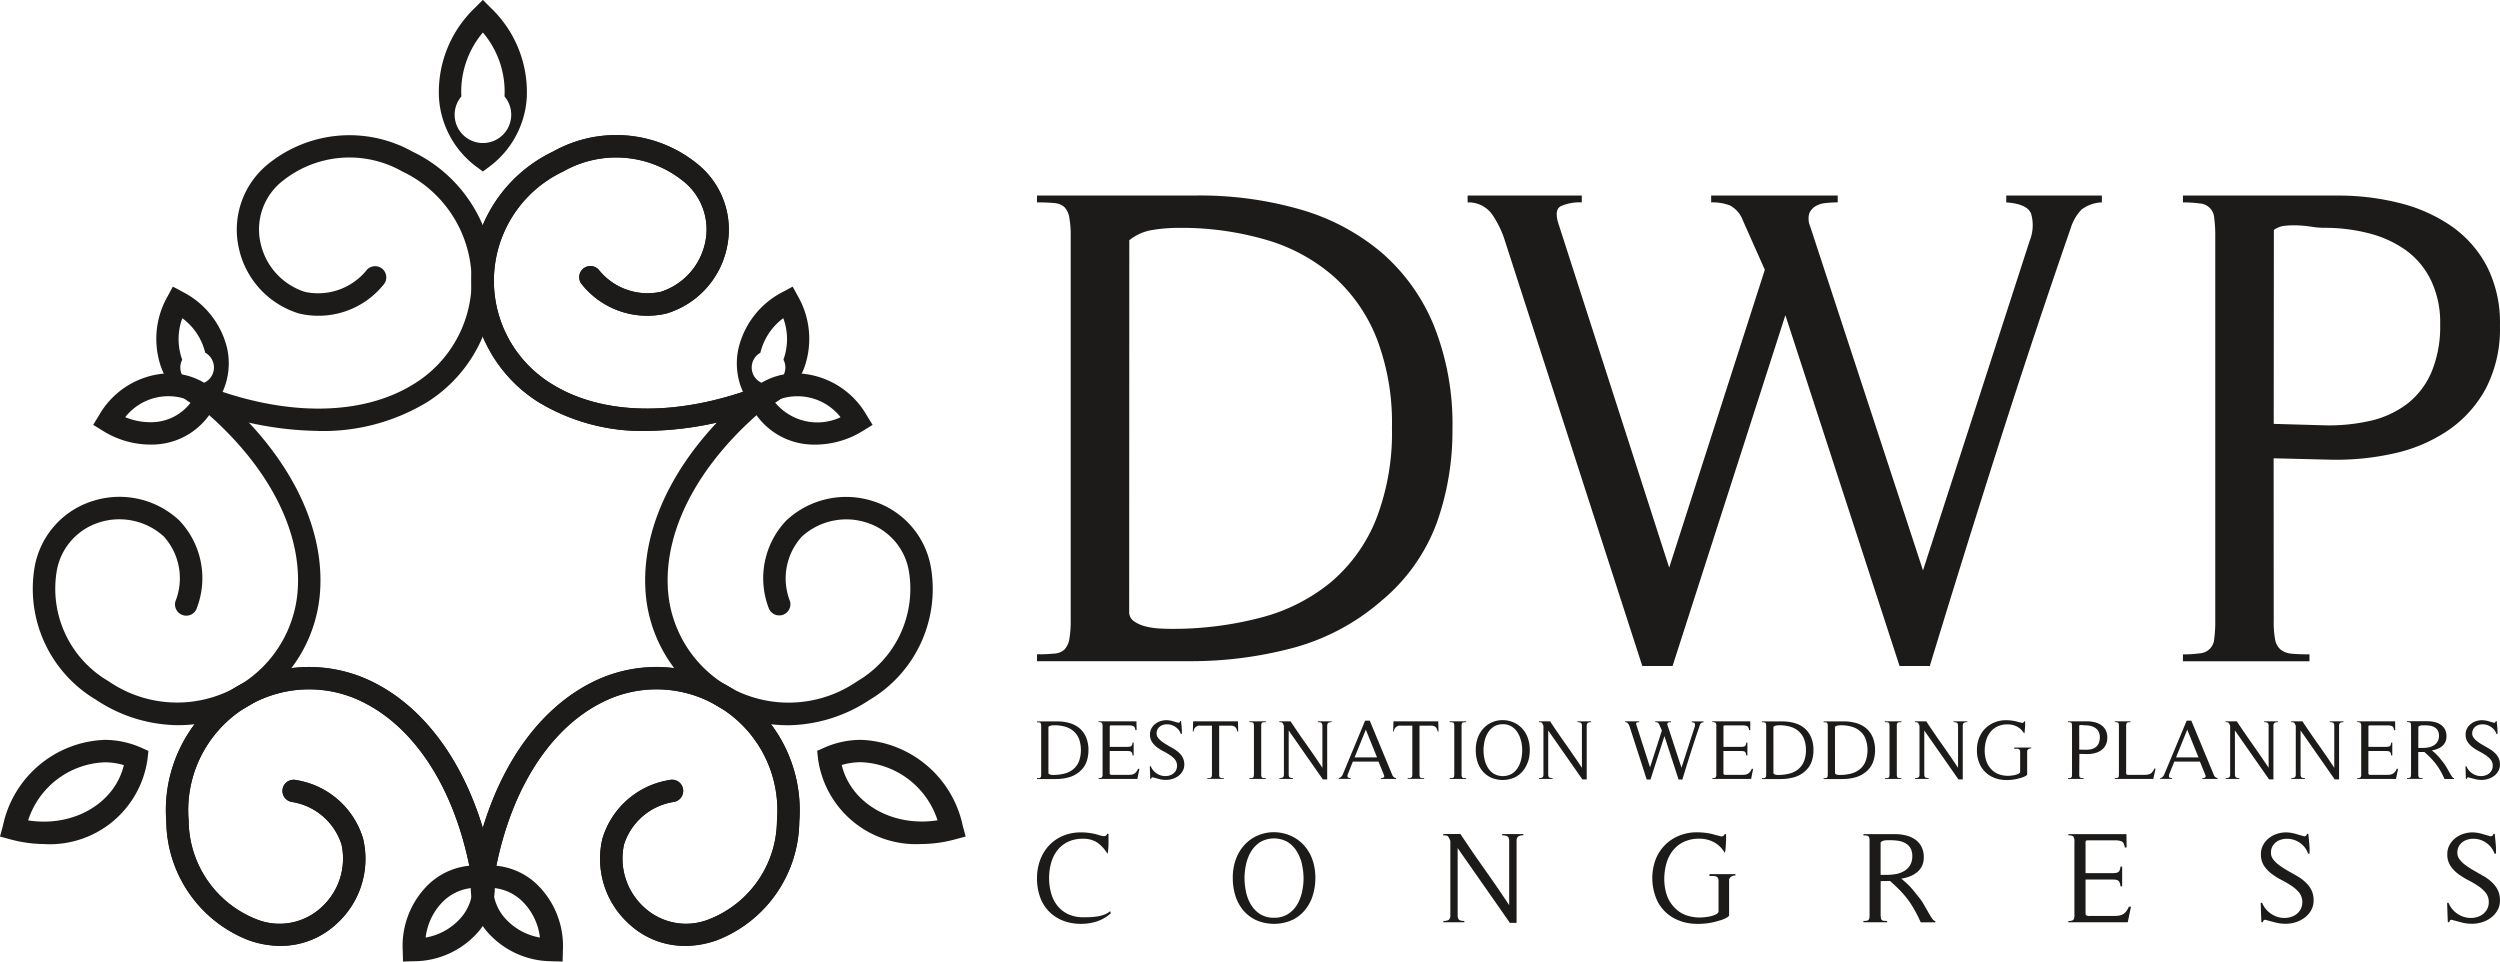 <svg xmlns="http://www.w3.org/2000/svg" width="149.585" height="57.533" viewBox="0 0 149.585 57.533"><g id="Grupo_657" data-name="Grupo 657" transform="translate(0)"><path id="Trazado_762" data-name="Trazado 762" d="M7688.308,3582.524l-.463-.164a4.138,4.138,0,0,1-2.457-2.436,5.137,5.137,0,0,1,.374-4.269l.316-.585.587.313a5.137,5.137,0,0,1,2.656,3.353,4.15,4.15,0,0,1-.719,3.4Zm-1.663-5.565a3.629,3.629,0,0,0-.007,2.486,1.006,1.006,0,1,0,1.377-.42,3.624,3.624,0,0,0-1.37-2.066" transform="translate(-7675.736 -3557.92)" fill="#1c1b1a"></path><path id="Trazado_763" data-name="Trazado 763" d="M7717.309,3582.524l-.294-.391a4.125,4.125,0,0,1-.716-3.39,5.111,5.111,0,0,1,2.65-3.358l.586-.315.321.585a5.126,5.126,0,0,1,.374,4.262,4.146,4.146,0,0,1-2.46,2.442Zm1.665-5.565a3.625,3.625,0,0,0-1.37,2.068,1.007,1.007,0,1,0,1.379.412,3.613,3.613,0,0,0-.009-2.48" transform="translate(-7672.107 -3557.92)" fill="#1c1b1a"></path><path id="Trazado_764" data-name="Trazado 764" d="M7712.49,3584.649a11.992,11.992,0,0,1-6.562-1.761,8.573,8.573,0,0,1,.938-14.956,7.7,7.7,0,0,1,8.6.717,5.041,5.041,0,0,1,1.794,5.034,5.238,5.238,0,0,1-3.6,3.936,5.01,5.01,0,0,1-5.044-1.7.669.669,0,1,1,.973-.919,3.736,3.736,0,0,0,3.713,1.327,3.951,3.951,0,0,0,2.656-2.932,3.69,3.69,0,0,0-1.356-3.73,6.4,6.4,0,0,0-7.131-.541,7.233,7.233,0,0,0-.814,12.637c3.042,1.964,7.53,2.067,12.319.285a.669.669,0,1,1,.463,1.255,20,20,0,0,1-6.945,1.345" transform="translate(-7673.766 -3558.865)" fill="#1c1b1a"></path><path id="Trazado_765" data-name="Trazado 765" d="M7694.542,3584.648a20.047,20.047,0,0,1-6.948-1.345.67.67,0,0,1,.467-1.255c4.785,1.782,9.278,1.677,12.317-.285a7.235,7.235,0,0,0-.812-12.637,6.4,6.4,0,0,0-7.132.541,3.683,3.683,0,0,0-1.354,3.727,3.947,3.947,0,0,0,2.656,2.935,3.736,3.736,0,0,0,3.715-1.327.669.669,0,1,1,.973.919,5.009,5.009,0,0,1-5.047,1.7,5.248,5.248,0,0,1-3.6-3.938,5.05,5.05,0,0,1,1.793-5.031,7.731,7.731,0,0,1,8.6-.717,8.574,8.574,0,0,1,.938,14.956,11.993,11.993,0,0,1-6.562,1.761" transform="translate(-7675.493 -3558.865)" fill="#1c1b1a"></path><path id="Trazado_766" data-name="Trazado 766" d="M7702.863,3569.972l-.4-.293a5.582,5.582,0,0,1-2.227-4.1,6.969,6.969,0,0,1,2.151-5.4l.473-.474.474.474a6.961,6.961,0,0,1,2.153,5.4,5.573,5.573,0,0,1-2.229,4.1Zm0-8.315a5.476,5.476,0,0,0-1.288,3.824,1.693,1.693,0,1,0,2.582,0,5.46,5.46,0,0,0-1.294-3.824" transform="translate(-7673.97 -3559.711)" fill="#1c1b1a"></path><path id="Trazado_767" data-name="Trazado 767" d="M7712.486,3584.649a12.005,12.005,0,0,1-6.564-1.761,8.572,8.572,0,0,1,.939-14.956,7.712,7.712,0,0,1,8.6.717,5.042,5.042,0,0,1,1.795,5.034,5.24,5.24,0,0,1-3.6,3.936,5.01,5.01,0,0,1-5.044-1.7.669.669,0,1,1,.972-.919,3.736,3.736,0,0,0,3.714,1.327,3.952,3.952,0,0,0,2.655-2.932,3.687,3.687,0,0,0-1.355-3.73,6.4,6.4,0,0,0-7.133-.541,7.233,7.233,0,0,0-.812,12.637c3.041,1.964,7.528,2.067,12.318.285a.669.669,0,1,1,.464,1.255,20.012,20.012,0,0,1-6.946,1.345" transform="translate(-7673.767 -3558.865)" fill="#1c1b1a"></path><path id="Trazado_768" data-name="Trazado 768" d="M7720.866,3583.979a4.225,4.225,0,0,1-3.992-2.529l-.19-.453.372-.318a4.057,4.057,0,0,1,2.653-.964,4.981,4.981,0,0,1,4.2,2.514l.352.571-.569.351a5.4,5.4,0,0,1-2.82.83m-2.5-2.585a3.285,3.285,0,0,0,3.975.947,3.285,3.285,0,0,0-3.975-.947" transform="translate(-7672.05 -3557.378)" fill="#1c1b1a"></path><path id="Trazado_769" data-name="Trazado 769" d="M7707.434,3611.837l-.668-.018a5.147,5.147,0,0,1-3.888-1.813,4.142,4.142,0,0,1-.878-3.345l.089-.484.489-.059a4.077,4.077,0,0,1,3.483,1.265,5.148,5.148,0,0,1,1.391,3.786Zm-4.16-4.405a2.8,2.8,0,0,0,.646,1.732,3.619,3.619,0,0,0,2.158,1.237,3.658,3.658,0,0,0-.975-2.087,2.852,2.852,0,0,0-1.829-.882" transform="translate(-7673.771 -3554.304)" fill="#1c1b1a"></path><path id="Trazado_770" data-name="Trazado 770" d="M7714.758,3612.143a4.888,4.888,0,0,1-3.349-1.31,5.243,5.243,0,0,1-1.606-5.089,5,5,0,0,1,3.989-3.52.669.669,0,1,1,.314,1.3,3.722,3.722,0,0,0-3.006,2.551,3.943,3.943,0,0,0,1.209,3.769,3.692,3.692,0,0,0,3.91.7,6.4,6.4,0,0,0,4.033-5.915,7.215,7.215,0,0,0-3.905-7.031,7.136,7.136,0,0,0-6.63.012c-3.22,1.653-5.557,5.488-6.405,10.524a.656.656,0,0,1-.771.547.668.668,0,0,1-.547-.772c.92-5.455,3.513-9.645,7.112-11.49a8.571,8.571,0,0,1,12.481,8.285,7.707,7.707,0,0,1-4.92,7.1,5.694,5.694,0,0,1-1.91.342" transform="translate(-7673.765 -3555.543)" fill="#1c1b1a"></path><path id="Trazado_771" data-name="Trazado 771" d="M7719.777,3600.685a8.158,8.158,0,0,1-4.583-1.4,8.542,8.542,0,0,1-3.9-6.79c-.2-4.04,2.13-8.382,6.4-11.9a.668.668,0,1,1,.852,1.029c-3.935,3.256-6.088,7.193-5.908,10.811a7.235,7.235,0,0,0,11.344,5.615,6.407,6.407,0,0,0,3.1-6.454,3.689,3.689,0,0,0-2.551-3.034,3.943,3.943,0,0,0-3.869.835,3.72,3.72,0,0,0-.71,3.88.67.67,0,0,1-1.284.381,5.007,5.007,0,0,1,1.055-5.216,5.242,5.242,0,0,1,5.213-1.156,5.057,5.057,0,0,1,3.463,4.07,7.712,7.712,0,0,1-3.685,7.812,9.025,9.025,0,0,1-4.938,1.523" transform="translate(-7672.68 -3557.294)" fill="#1c1b1a"></path><path id="Trazado_772" data-name="Trazado 772" d="M7726.709,3605.591a5.92,5.92,0,0,1-6.156-5.088l-.053-.489.448-.2a5.407,5.407,0,0,1,2.185-.458,6.475,6.475,0,0,1,6.078,5.138l.175.647-.643.172a7.843,7.843,0,0,1-2.034.277m-4.739-4.728c.543,2.268,3,3.732,5.733,3.308a5.021,5.021,0,0,0-4.57-3.476,4.044,4.044,0,0,0-1.163.167" transform="translate(-7671.606 -3555.088)" fill="#1c1b1a"></path><path id="Trazado_773" data-name="Trazado 773" d="M7714.759,3612.134a4.9,4.9,0,0,1-3.351-1.31,5.238,5.238,0,0,1-1.6-5.086,5,5,0,0,1,3.991-3.519.669.669,0,1,1,.313,1.3,3.726,3.726,0,0,0-3.01,2.553,3.938,3.938,0,0,0,1.211,3.763,3.692,3.692,0,0,0,3.912.695,6.39,6.39,0,0,0,4.03-5.909,7.231,7.231,0,0,0-10.526-7.023c-3.227,1.653-5.562,5.49-6.411,10.53a.647.647,0,0,1-.772.546.669.669,0,0,1-.547-.771c.921-5.46,3.515-9.651,7.119-11.5a8.57,8.57,0,0,1,12.473,8.293,7.7,7.7,0,0,1-4.916,7.091,5.7,5.7,0,0,1-1.914.344" transform="translate(-7673.764 -3555.544)" fill="#1c1b1a"></path><path id="Trazado_774" data-name="Trazado 774" d="M7685.091,3583.979h0a5.384,5.384,0,0,1-2.817-.83l-.569-.351.35-.572a4.975,4.975,0,0,1,4.193-2.512,4.031,4.031,0,0,1,2.649.963l.374.318-.19.452a4.218,4.218,0,0,1-3.989,2.53m-1.468-1.638a3.844,3.844,0,0,0,1.468.3,2.961,2.961,0,0,0,2.5-1.247,3.288,3.288,0,0,0-3.971.947" transform="translate(-7676.129 -3557.378)" fill="#1c1b1a"></path><path id="Trazado_775" data-name="Trazado 775" d="M7698.311,3611.837l-.02-.666a5.133,5.133,0,0,1,1.382-3.785,4.1,4.1,0,0,1,3.491-1.27l.49.059.088.485a4.144,4.144,0,0,1-.886,3.35,5.132,5.132,0,0,1-3.879,1.809Zm4.159-4.405a2.858,2.858,0,0,0-1.835.883,3.659,3.659,0,0,0-.972,2.086,3.616,3.616,0,0,0,2.155-1.235,2.814,2.814,0,0,0,.651-1.734" transform="translate(-7674.195 -3554.304)" fill="#1c1b1a"></path><path id="Trazado_776" data-name="Trazado 776" d="M7692.453,3612.143a5.724,5.724,0,0,1-1.91-.342,7.708,7.708,0,0,1-4.915-7.094,8.569,8.569,0,0,1,12.477-8.291c3.6,1.845,6.2,6.035,7.117,11.49a.67.67,0,0,1-.547.772.646.646,0,0,1-.771-.547c-.85-5.036-3.187-8.872-6.409-10.524a7.127,7.127,0,0,0-6.625-.012,7.212,7.212,0,0,0-3.907,7.036,6.393,6.393,0,0,0,4.03,5.91,3.69,3.69,0,0,0,3.909-.7,3.945,3.945,0,0,0,1.21-3.769,3.726,3.726,0,0,0-3.008-2.551.669.669,0,1,1,.313-1.3,5,5,0,0,1,3.99,3.517,5.24,5.24,0,0,1-1.6,5.092,4.9,4.9,0,0,1-3.352,1.31" transform="translate(-7675.674 -3555.543)" fill="#1c1b1a"></path><path id="Trazado_777" data-name="Trazado 777" d="M7687.19,3600.685a8.982,8.982,0,0,1-4.938-1.523,7.72,7.72,0,0,1-3.691-7.812,5.056,5.056,0,0,1,3.472-4.07,5.231,5.231,0,0,1,5.205,1.156,5,5,0,0,1,1.058,5.216.666.666,0,0,1-.835.451.674.674,0,0,1-.453-.832,3.729,3.729,0,0,0-.7-3.88,3.951,3.951,0,0,0-3.869-.835,3.7,3.7,0,0,0-2.555,3.039,6.4,6.4,0,0,0,3.107,6.45,7.234,7.234,0,0,0,11.342-5.615c.181-3.618-1.974-7.555-5.906-10.811a.668.668,0,1,1,.853-1.029c4.263,3.522,6.593,7.864,6.393,11.9a8.554,8.554,0,0,1-3.895,6.793,8.185,8.185,0,0,1-4.582,1.4" transform="translate(-7676.51 -3557.294)" fill="#1c1b1a"></path><path id="Trazado_778" data-name="Trazado 778" d="M7679.386,3605.591h0a7.86,7.86,0,0,1-2.031-.275l-.644-.174.174-.643a6.465,6.465,0,0,1,6.074-5.141,5.417,5.417,0,0,1,2.184.459l.449.2-.054.49a5.91,5.91,0,0,1-6.152,5.088m-.994-1.42c2.739.427,5.19-1.04,5.729-3.307a4.016,4.016,0,0,0-1.161-.167,5.015,5.015,0,0,0-4.567,3.475" transform="translate(-7676.711 -3555.088)" fill="#1c1b1a"></path><path id="Trazado_779" data-name="Trazado 779" d="M7692.454,3612.134a5.671,5.671,0,0,1-1.91-.344,7.714,7.714,0,0,1-4.922-7.094,8.572,8.572,0,0,1,12.478-8.29c3.6,1.848,6.2,6.039,7.117,11.5a.667.667,0,0,1-.547.771.647.647,0,0,1-.771-.546c-.849-5.039-3.186-8.877-6.409-10.53a7.234,7.234,0,0,0-10.532,7.023,6.4,6.4,0,0,0,4.036,5.909,3.68,3.68,0,0,0,3.9-.695,3.935,3.935,0,0,0,1.213-3.763,3.723,3.723,0,0,0-3.006-2.553.67.67,0,0,1-.5-.807.679.679,0,0,1,.809-.494,5,5,0,0,1,3.988,3.519,5.24,5.24,0,0,1-1.605,5.086,4.888,4.888,0,0,1-3.348,1.31" transform="translate(-7675.674 -3555.543)" fill="#1c1b1a"></path><path id="Trazado_780" data-name="Trazado 780" d="M7732.28,3597.638a10.021,10.021,0,0,0,1.028-.042.973.973,0,0,0,.617-.246,1.186,1.186,0,0,0,.288-.617,5.927,5.927,0,0,0,.083-1.111v-23.007a5.93,5.93,0,0,0-.083-1.111,1.184,1.184,0,0,0-.288-.617.98.98,0,0,0-.617-.247q-.412-.042-1.028-.041v-.412h9.548a21.757,21.757,0,0,1,6.235.843,13.145,13.145,0,0,1,4.836,2.573,11.573,11.573,0,0,1,3.127,4.363,15.911,15.911,0,0,1,1.112,6.215,16.33,16.33,0,0,1-.948,5.618,11.022,11.022,0,0,1-3.291,4.63,13.317,13.317,0,0,1-5.351,2.84,23.6,23.6,0,0,1-6.05.781h-9.219Zm5.515-2.552a.666.666,0,0,0,.288.576,2.047,2.047,0,0,0,.7.309,4.271,4.271,0,0,0,.821.123c.275.015.48.021.618.021a20.648,20.648,0,0,0,5.475-.679,10.86,10.86,0,0,0,4.2-2.14,9.632,9.632,0,0,0,2.676-3.745,14.333,14.333,0,0,0,.945-5.494,14.114,14.114,0,0,0-.9-5.289,9.809,9.809,0,0,0-2.572-3.724,10.637,10.637,0,0,0-4.034-2.2,18.131,18.131,0,0,0-5.288-.721,9.85,9.85,0,0,0-1.522.124,2.923,2.923,0,0,0-1.4.617Z" transform="translate(-7670.232 -3558.489)" fill="#1c1b1a"></path><path id="Trazado_781" data-name="Trazado 781" d="M7792.106,3571.01a2.764,2.764,0,0,0-.659,1.112q-2.265,6.544-4.343,13.067t-4.094,13.149H7781.2l-6.832-20.989-6.749,20.989h-1.812l-8.271-25.6a5.926,5.926,0,0,0-.741-1.46,1.738,1.738,0,0,0-1.44-.679v-.411h6.832v.411a2.77,2.77,0,0,0-1.256.227c-.287.15-.323.541-.1,1.172l6.585,20.455,5.722-17.821-1.317-2.963a1.672,1.672,0,0,0-.762-.884,2.9,2.9,0,0,0-1.132-.186v-.411h7.573v.411a6.586,6.586,0,0,0-.74.042,1.371,1.371,0,0,0-.619.206.887.887,0,0,0-.349.432,1.173,1.173,0,0,0,.062.761l6.749,20.578,6.38-19.713a2.481,2.481,0,0,0,.082-1.647q-.248-.574-1.481-.658v-.411h5.721v.411a2.1,2.1,0,0,0-1.192.411" transform="translate(-7667.542 -3558.489)" fill="#1c1b1a"></path><path id="Trazado_782" data-name="Trazado 782" d="M7799.118,3595.621a5.712,5.712,0,0,0,.083,1.132,1.01,1.01,0,0,0,.328.6,1.184,1.184,0,0,0,.658.248c.274.027.631.041,1.07.041v.412h-7.571v-.412a6.683,6.683,0,0,0,1.007-.062.916.916,0,0,0,.864-.865,7.393,7.393,0,0,0,.063-1.091v-23.005a7.5,7.5,0,0,0-.062-1.071.916.916,0,0,0-.864-.884,6.8,6.8,0,0,0-1.007-.062v-.412h9.3a14.9,14.9,0,0,1,3.6.433,9.477,9.477,0,0,1,3.106,1.358,6.749,6.749,0,0,1,2.161,2.407,7.41,7.41,0,0,1,.8,3.58,7.758,7.758,0,0,1-.844,3.766,7.126,7.126,0,0,1-2.264,2.511,9.35,9.35,0,0,1-3.252,1.378,15.718,15.718,0,0,1-3.806.37l-3.375-.082Zm0-11.77,2.921.083a11.085,11.085,0,0,0,2.861-.267,5.735,5.735,0,0,0,2.222-1.03,4.764,4.764,0,0,0,1.44-1.894,7.111,7.111,0,0,0,.515-2.86,5.817,5.817,0,0,0-.556-2.634,4.8,4.8,0,0,0-1.5-1.791,6.619,6.619,0,0,0-2.2-1.007,10.422,10.422,0,0,0-2.655-.33,4.861,4.861,0,0,1-.761-.062,7.727,7.727,0,0,0-.8-.082,5.347,5.347,0,0,0-.8.02,1.385,1.385,0,0,0-.678.247Z" transform="translate(-7663.072 -3558.489)" fill="#1c1b1a"></path><path id="Trazado_783" data-name="Trazado 783" d="M7732.28,3601.761c.052,0,.093,0,.127,0a.125.125,0,0,0,.077-.031.157.157,0,0,0,.035-.076.646.646,0,0,0,.011-.138v-2.847a.657.657,0,0,0-.011-.137.157.157,0,0,0-.035-.076.127.127,0,0,0-.077-.03,1.193,1.193,0,0,0-.127-.006v-.051h1.183a2.642,2.642,0,0,1,.77.1,1.62,1.62,0,0,1,.6.318,1.44,1.44,0,0,1,.388.541,1.981,1.981,0,0,1,.137.769,2.046,2.046,0,0,1-.117.695,1.382,1.382,0,0,1-.407.574,1.641,1.641,0,0,1-.663.351,2.9,2.9,0,0,1-.749.1h-1.141Zm.683-.316a.082.082,0,0,0,.035.071.227.227,0,0,0,.087.038.677.677,0,0,0,.1.017l.076,0a2.519,2.519,0,0,0,.678-.085,1.34,1.34,0,0,0,.521-.265,1.2,1.2,0,0,0,.33-.463,2.009,2.009,0,0,0,.006-1.336,1.214,1.214,0,0,0-.318-.46,1.292,1.292,0,0,0-.5-.273,2.212,2.212,0,0,0-.654-.089,1.2,1.2,0,0,0-.187.015.365.365,0,0,0-.174.077Z" transform="translate(-7670.232 -3555.204)" fill="#1c1b1a"></path><path id="Trazado_784" data-name="Trazado 784" d="M7737.9,3601.812h-2.323v-.05c.105,0,.172-.014.2-.044a.328.328,0,0,0,.042-.206v-2.848a.32.32,0,0,0-.042-.206.292.292,0,0,0-.2-.045v-.05h2.271l.007.526h-.072c-.017-.129-.057-.209-.119-.238a.694.694,0,0,0-.272-.043h-1.03c-.058,0-.091.006-.1.017a.242.242,0,0,0-.013.1v1.166h1.034a1.1,1.1,0,0,0,.142-.008.241.241,0,0,0,.1-.032.171.171,0,0,0,.059-.077.475.475,0,0,0,.029-.137h.067v.768h-.067a.493.493,0,0,0-.029-.142.183.183,0,0,0-.059-.079.224.224,0,0,0-.1-.036,1.266,1.266,0,0,0-.145-.008h-1.034v1.33a.079.079,0,0,0,.028.068.113.113,0,0,0,.065.029.4.4,0,0,0,.082,0c.028,0,.054,0,.073,0h.841a1.644,1.644,0,0,0,.212-.012.43.43,0,0,0,.287-.164.758.758,0,0,0,.107-.186h.082Z" transform="translate(-7669.848 -3555.204)" fill="#1c1b1a"></path><path id="Trazado_785" data-name="Trazado 785" d="M7738.436,3601.751a.079.079,0,0,0-.025.062h-.061l-.025-.742.01-.016h.046a.913.913,0,0,0,.248.352.979.979,0,0,0,.328.191.926.926,0,0,0,.352.048.779.779,0,0,0,.323-.087.623.623,0,0,0,.234-.211.619.619,0,0,0-.03-.685,1.379,1.379,0,0,0-.3-.268,4.149,4.149,0,0,0-.392-.229,2.685,2.685,0,0,1-.389-.245,1.3,1.3,0,0,1-.3-.316.807.807,0,0,1-.12-.451.725.725,0,0,1,.086-.354.841.841,0,0,1,.221-.267,1,1,0,0,1,.313-.172,1.164,1.164,0,0,1,.358-.058,1.33,1.33,0,0,1,.212.018,1.47,1.47,0,0,1,.206.049l.057.017.1.029.1.028.051.012a.1.1,0,0,0,.1-.1h.055c.014.126.026.255.039.387a3.044,3.044,0,0,1,.007.388h-.055a.8.8,0,0,0-.2-.321.924.924,0,0,0-.293-.194.858.858,0,0,0-.334-.066.764.764,0,0,0-.308.06.555.555,0,0,0-.229.183.5.5,0,0,0-.09.3.412.412,0,0,0,.073.242,1.076,1.076,0,0,0,.177.191,2.673,2.673,0,0,0,.279.2c.1.061.2.119.3.174l-.036-.016c.111.058.222.121.324.188a1.645,1.645,0,0,1,.277.23,1,1,0,0,1,.193.288.9.9,0,0,1,.071.37.781.781,0,0,1-.1.388.927.927,0,0,1-.252.289,1.169,1.169,0,0,1-.351.177,1.307,1.307,0,0,1-.391.062,1.564,1.564,0,0,1-.408-.052c-.129-.033-.262-.069-.4-.107a.107.107,0,0,0-.062.029" transform="translate(-7669.527 -3555.211)" fill="#1c1b1a"></path><path id="Trazado_786" data-name="Trazado 786" d="M7743.292,3598.975a.474.474,0,0,0-.131-.278.455.455,0,0,0-.292-.074h-.662v2.889a.718.718,0,0,0,.01.14.137.137,0,0,0,.04.075.161.161,0,0,0,.085.03c.036,0,.083,0,.141,0v.051h-.983v-.051c.055,0,.1,0,.135,0a.154.154,0,0,0,.084-.03.141.141,0,0,0,.044-.075.57.57,0,0,0,.012-.14v-2.889h-.672a.366.366,0,0,0-.428.352h-.046l.021-.612h2.68l.016.612Z" transform="translate(-7669.259 -3555.204)" fill="#1c1b1a"></path><path id="Trazado_787" data-name="Trazado 787" d="M7743.658,3601.812v-.05c.058,0,.1,0,.14-.005a.147.147,0,0,0,.084-.029.107.107,0,0,0,.04-.073.73.73,0,0,0,.012-.142v-2.848a.737.737,0,0,0-.012-.142.107.107,0,0,0-.04-.073.147.147,0,0,0-.084-.028,1.352,1.352,0,0,0-.14-.007v-.05h.988v.05a1.358,1.358,0,0,0-.141.007.159.159,0,0,0-.085.028.111.111,0,0,0-.039.073.677.677,0,0,0-.011.142v2.848a.671.671,0,0,0,.011.142.11.11,0,0,0,.039.073.159.159,0,0,0,.085.029c.035,0,.082.005.141.005v.05Z" transform="translate(-7668.906 -3555.204)" fill="#1c1b1a"></path><path id="Trazado_788" data-name="Trazado 788" d="M7748.233,3598.438a.142.142,0,0,0-.079.068.282.282,0,0,0-.025.117c0,.048,0,.1,0,.169v3.046h-.26l-2.043-2.925v2.481c0,.065,0,.12,0,.166a.268.268,0,0,0,.025.115.132.132,0,0,0,.078.066.491.491,0,0,0,.159.021v.05h-.819v-.05a.5.5,0,0,0,.162-.021.147.147,0,0,0,.081-.063.24.24,0,0,0,.028-.112q0-.069,0-.171v-2.766l-.052-.111a.244.244,0,0,0-.045-.066.136.136,0,0,0-.064-.03.686.686,0,0,0-.113-.008v-.051h.672q.467.708.952,1.391t.953,1.391v-2.354q0-.1,0-.174a.3.3,0,0,0-.025-.117.138.138,0,0,0-.082-.066.534.534,0,0,0-.166-.02v-.051h.826v.051a.445.445,0,0,0-.163.023" transform="translate(-7668.718 -3555.204)" fill="#1c1b1a"></path><path id="Trazado_789" data-name="Trazado 789" d="M7750.969,3601.816v-.051a.286.286,0,0,0,.174-.043q.056-.043,0-.171l-.315-.775h-1.533l-.285.713a.311.311,0,0,0-.033.2c.016.048.077.072.186.072v.051h-.713v-.051a.19.19,0,0,0,.1-.036.344.344,0,0,0,.075-.07.4.4,0,0,0,.057-.093c.016-.034.03-.067.044-.1l1.3-3.133h.28l1.354,3.266a.272.272,0,0,0,.219.167v.051Zm-.9-2.95-.672,1.662h1.345Z" transform="translate(-7668.347 -3555.208)" fill="#1c1b1a"></path><path id="Trazado_790" data-name="Trazado 790" d="M7754.028,3598.975a.486.486,0,0,0-.131-.278.458.458,0,0,0-.293-.074h-.662v2.889a.635.635,0,0,0,.011.14.126.126,0,0,0,.04.075.158.158,0,0,0,.085.03c.034,0,.081,0,.141,0v.051h-.984v-.051c.054,0,.1,0,.136,0a.151.151,0,0,0,.083-.03.148.148,0,0,0,.044-.075.561.561,0,0,0,.013-.14v-2.889h-.673a.367.367,0,0,0-.428.352h-.046l.021-.612h2.679l.017.612Z" transform="translate(-7668.007 -3555.204)" fill="#1c1b1a"></path><path id="Trazado_791" data-name="Trazado 791" d="M7754.393,3601.812v-.05c.058,0,.1,0,.14-.005a.154.154,0,0,0,.085-.029.115.115,0,0,0,.04-.073.744.744,0,0,0,.011-.142v-2.848a.751.751,0,0,0-.011-.142.115.115,0,0,0-.04-.073.153.153,0,0,0-.085-.028,1.352,1.352,0,0,0-.14-.007v-.05h.988v.05a1.321,1.321,0,0,0-.14.007.156.156,0,0,0-.085.028.111.111,0,0,0-.04.073.766.766,0,0,0-.01.142v2.848a.759.759,0,0,0,.01.142.111.111,0,0,0,.04.073.156.156,0,0,0,.085.029c.034,0,.081.005.14.005v.05Z" transform="translate(-7667.654 -3555.204)" fill="#1c1b1a"></path><path id="Trazado_792" data-name="Trazado 792" d="M7758.912,3600.788a1.7,1.7,0,0,1-.313.568,1.464,1.464,0,0,1-.507.384,1.763,1.763,0,0,1-1.38,0,1.453,1.453,0,0,1-.507-.382,1.626,1.626,0,0,1-.312-.568,2.258,2.258,0,0,1-.1-.692,2.073,2.073,0,0,1,.138-.79,1.673,1.673,0,0,1,.367-.562,1.5,1.5,0,0,1,.52-.339,1.6,1.6,0,0,1,.591-.109,1.647,1.647,0,0,1,.59.115,1.522,1.522,0,0,1,.521.336,1.642,1.642,0,0,1,.366.563,2.083,2.083,0,0,1,.138.787,2.187,2.187,0,0,1-.106.69m-.415-1.233a1.64,1.64,0,0,0-.2-.5,1.147,1.147,0,0,0-.355-.368.966.966,0,0,0-.535-.143.977.977,0,0,0-.541.143,1.124,1.124,0,0,0-.354.368,1.587,1.587,0,0,0-.2.5,2.481,2.481,0,0,0-.061.544,2.517,2.517,0,0,0,.061.547,1.574,1.574,0,0,0,.2.5,1.117,1.117,0,0,0,.354.361,1.1,1.1,0,0,0,1.078,0,1.109,1.109,0,0,0,.359-.363,1.656,1.656,0,0,0,.2-.5,2.487,2.487,0,0,0,.062-.545,2.447,2.447,0,0,0-.063-.542" transform="translate(-7667.491 -3555.211)" fill="#1c1b1a"></path><path id="Trazado_793" data-name="Trazado 793" d="M7762.138,3598.438a.14.14,0,0,0-.078.068.267.267,0,0,0-.025.117c0,.048,0,.1,0,.169v3.046h-.26l-2.043-2.925v2.481c0,.065,0,.12,0,.166a.319.319,0,0,0,.025.115.133.133,0,0,0,.08.066.481.481,0,0,0,.158.021v.05h-.821v-.05a.5.5,0,0,0,.163-.021.149.149,0,0,0,.082-.063.229.229,0,0,0,.027-.112c0-.046,0-.1,0-.171v-2.766l-.051-.111a.208.208,0,0,0-.046-.066.133.133,0,0,0-.063-.03.7.7,0,0,0-.115-.008v-.051h.673q.469.708.952,1.391t.953,1.391v-2.354q0-.1,0-.174a.273.273,0,0,0-.025-.117.138.138,0,0,0-.082-.066.519.519,0,0,0-.165-.02v-.051h.825v.051a.449.449,0,0,0-.163.023" transform="translate(-7667.096 -3555.204)" fill="#1c1b1a"></path><path id="Trazado_794" data-name="Trazado 794" d="M7768.345,3598.466a.326.326,0,0,0-.083.137q-.28.809-.537,1.617t-.506,1.628h-.225l-.847-2.6-.835,2.6h-.225l-1.023-3.169a.756.756,0,0,0-.091-.181.219.219,0,0,0-.18-.084v-.051h.847v.051a.335.335,0,0,0-.155.028c-.036.019-.04.067-.013.145l.815,2.533.707-2.207-.163-.366a.2.2,0,0,0-.094-.111.381.381,0,0,0-.14-.022v-.051h.938v.051a.776.776,0,0,0-.093.006.147.147,0,0,0-.076.026.107.107,0,0,0-.043.052.149.149,0,0,0,.008.094l.835,2.548.79-2.44a.319.319,0,0,0,.01-.2c-.02-.048-.081-.075-.183-.082v-.051h.707v.051a.25.25,0,0,0-.146.052" transform="translate(-7666.557 -3555.204)" fill="#1c1b1a"></path><path id="Trazado_795" data-name="Trazado 795" d="M7770.79,3601.812h-2.323v-.05c.106,0,.172-.014.2-.044a.336.336,0,0,0,.041-.206v-2.848a.329.329,0,0,0-.041-.206.3.3,0,0,0-.2-.045v-.05h2.272l0,.526h-.071c-.016-.129-.057-.209-.119-.238a.691.691,0,0,0-.272-.043h-1.029c-.058,0-.092.006-.1.017a.226.226,0,0,0-.013.1v1.166h1.034a1.122,1.122,0,0,0,.143-.008.241.241,0,0,0,.1-.032.178.178,0,0,0,.059-.077.545.545,0,0,0,.03-.137h.066v.768h-.066a.563.563,0,0,0-.03-.142.192.192,0,0,0-.059-.079.224.224,0,0,0-.1-.036,1.3,1.3,0,0,0-.146-.008h-1.034v1.33a.081.081,0,0,0,.028.068.113.113,0,0,0,.065.029.4.4,0,0,0,.082,0c.029,0,.054,0,.074,0h.84a1.617,1.617,0,0,0,.211-.012.435.435,0,0,0,.289-.164.758.758,0,0,0,.106-.186h.082Z" transform="translate(-7666.013 -3555.204)" fill="#1c1b1a"></path><path id="Trazado_796" data-name="Trazado 796" d="M7771.131,3601.761c.052,0,.093,0,.128,0a.119.119,0,0,0,.075-.031.142.142,0,0,0,.036-.076.731.731,0,0,0,.01-.138v-2.847a.743.743,0,0,0-.01-.137.142.142,0,0,0-.036-.076.121.121,0,0,0-.075-.03,1.227,1.227,0,0,0-.128-.006v-.051h1.182a2.661,2.661,0,0,1,.771.1,1.608,1.608,0,0,1,.6.318,1.438,1.438,0,0,1,.387.541,1.962,1.962,0,0,1,.138.769,2.046,2.046,0,0,1-.117.695,1.382,1.382,0,0,1-.407.574,1.635,1.635,0,0,1-.663.351,2.907,2.907,0,0,1-.748.1h-1.142Zm.683-.316a.082.082,0,0,0,.035.071.221.221,0,0,0,.087.038.651.651,0,0,0,.1.017l.076,0a2.527,2.527,0,0,0,.677-.085,1.342,1.342,0,0,0,.52-.265,1.2,1.2,0,0,0,.332-.463,1.776,1.776,0,0,0,.117-.68,1.74,1.74,0,0,0-.113-.656,1.212,1.212,0,0,0-.317-.46,1.3,1.3,0,0,0-.5-.273,2.208,2.208,0,0,0-.654-.089,1.232,1.232,0,0,0-.188.015.375.375,0,0,0-.173.077Z" transform="translate(-7665.702 -3555.204)" fill="#1c1b1a"></path><path id="Trazado_797" data-name="Trazado 797" d="M7774.43,3601.761c.052,0,.094,0,.127,0a.118.118,0,0,0,.077-.031.142.142,0,0,0,.036-.076.731.731,0,0,0,.01-.138v-2.847a.743.743,0,0,0-.01-.137.142.142,0,0,0-.036-.076.12.12,0,0,0-.077-.03,1.18,1.18,0,0,0-.127-.006v-.051h1.183a2.654,2.654,0,0,1,.771.1,1.608,1.608,0,0,1,.6.318,1.429,1.429,0,0,1,.388.541,1.963,1.963,0,0,1,.137.769,2.046,2.046,0,0,1-.117.695,1.365,1.365,0,0,1-.407.574,1.631,1.631,0,0,1-.662.351,2.909,2.909,0,0,1-.749.1h-1.142Zm.683-.316a.081.081,0,0,0,.036.071.23.23,0,0,0,.086.038.67.67,0,0,0,.1.017l.075,0a2.539,2.539,0,0,0,.68-.085,1.345,1.345,0,0,0,.519-.265,1.2,1.2,0,0,0,.331-.463,2.009,2.009,0,0,0,.006-1.336,1.216,1.216,0,0,0-.319-.46,1.3,1.3,0,0,0-.5-.273,2.217,2.217,0,0,0-.654-.089,1.2,1.2,0,0,0-.188.015.369.369,0,0,0-.174.077Z" transform="translate(-7665.317 -3555.204)" fill="#1c1b1a"></path><path id="Trazado_798" data-name="Trazado 798" d="M7777.714,3601.812v-.05c.059,0,.1,0,.14-.005a.147.147,0,0,0,.084-.029.111.111,0,0,0,.041-.073.66.66,0,0,0,.012-.142v-2.848a.666.666,0,0,0-.012-.142.112.112,0,0,0-.041-.073.147.147,0,0,0-.084-.028,1.336,1.336,0,0,0-.14-.007v-.05h.988v.05a1.4,1.4,0,0,0-.141.007.152.152,0,0,0-.083.028.112.112,0,0,0-.041.073.689.689,0,0,0-.01.142v2.848a.683.683,0,0,0,.01.142.111.111,0,0,0,.041.073.153.153,0,0,0,.083.029c.037,0,.083.005.141.005v.05Z" transform="translate(-7664.934 -3555.204)" fill="#1c1b1a"></path><path id="Trazado_799" data-name="Trazado 799" d="M7782.29,3598.438a.144.144,0,0,0-.08.068.283.283,0,0,0-.024.117c0,.048,0,.1,0,.169v3.046h-.26l-2.042-2.925v2.481c0,.065,0,.12,0,.166a.283.283,0,0,0,.025.115.127.127,0,0,0,.078.066.487.487,0,0,0,.159.021v.05h-.821v-.05a.5.5,0,0,0,.163-.021.144.144,0,0,0,.081-.063.219.219,0,0,0,.028-.112c0-.046,0-.1,0-.171v-2.766q-.029-.067-.05-.111a.225.225,0,0,0-.046-.066.125.125,0,0,0-.063-.03.7.7,0,0,0-.115-.008v-.051H7780q.467.708.952,1.391t.952,1.391v-2.354c0-.068,0-.126,0-.174a.3.3,0,0,0-.025-.117.14.14,0,0,0-.083-.066.523.523,0,0,0-.165-.02v-.051h.826v.051a.445.445,0,0,0-.163.023" transform="translate(-7664.746 -3555.204)" fill="#1c1b1a"></path><path id="Trazado_800" data-name="Trazado 800" d="M7785.726,3600.04a.16.16,0,0,0-.074.148v1.376a.281.281,0,0,1-.09.073,1.173,1.173,0,0,1-.124.062,1.239,1.239,0,0,1-.133.046l-.111.032a2.7,2.7,0,0,1-.952.1,1.841,1.841,0,0,1-.813-.252,1.567,1.567,0,0,1-.568-.6,1.93,1.93,0,0,1-.214-.943,1.909,1.909,0,0,1,.128-.708,1.656,1.656,0,0,1,.358-.563,1.679,1.679,0,0,1,.554-.372,1.792,1.792,0,0,1,.708-.135,2.688,2.688,0,0,1,.61.072c.009,0,.029.01.066.02s.077.02.119.031l.167.04a.173.173,0,0,0,.071-.028.086.086,0,0,0,.04-.064h.062c0,.037,0,.092,0,.16s0,.143-.008.218-.01.145-.016.211a.541.541,0,0,1-.03.145l.01.018.01.018-.02-.036a1.08,1.08,0,0,0-.416-.415,1.2,1.2,0,0,0-.578-.14,1.387,1.387,0,0,0-.608.124,1.212,1.212,0,0,0-.428.342,1.452,1.452,0,0,0-.253.5,2.286,2.286,0,0,0-.081.608,1.99,1.99,0,0,0,.085.581,1.289,1.289,0,0,0,.291.509,1.162,1.162,0,0,0,.465.318,1.589,1.589,0,0,0,.555.095c.041,0,.1,0,.171-.01a2.183,2.183,0,0,0,.219-.033,1.022,1.022,0,0,0,.205-.064.25.25,0,0,0,.129-.107v-1.212a.217.217,0,0,0-.031-.128.144.144,0,0,0-.081-.055.326.326,0,0,0-.112-.013l-.127,0v-.071h1.014v.05a.311.311,0,0,0-.165.046m-.232-.9-.01-.018-.01-.018Z" transform="translate(-7664.359 -3555.211)" fill="#1c1b1a"></path><path id="Trazado_801" data-name="Trazado 801" d="M7788.2,3601.512a.653.653,0,0,0,.01.14.133.133,0,0,0,.04.075.15.15,0,0,0,.082.03c.033,0,.078.005.132.005v.05h-.937v-.05a.734.734,0,0,0,.126-.009.112.112,0,0,0,.106-.106.817.817,0,0,0,.008-.135v-2.847a.827.827,0,0,0-.008-.133.129.129,0,0,0-.033-.076.122.122,0,0,0-.073-.033.748.748,0,0,0-.126-.008v-.051h1.151a1.92,1.92,0,0,1,.447.053,1.178,1.178,0,0,1,.384.169.847.847,0,0,1,.268.3.918.918,0,0,1,.1.443.963.963,0,0,1-.1.466.87.87,0,0,1-.28.31,1.14,1.14,0,0,1-.4.171,1.936,1.936,0,0,1-.472.046l-.417-.01Zm0-1.457.36.01a1.365,1.365,0,0,0,.354-.033.69.69,0,0,0,.274-.126.576.576,0,0,0,.179-.234.893.893,0,0,0,.064-.355.726.726,0,0,0-.069-.326.581.581,0,0,0-.187-.221.831.831,0,0,0-.271-.125,1.321,1.321,0,0,0-.329-.042.693.693,0,0,1-.094-.006q-.048-.007-.1-.01a.489.489,0,0,0-.1,0,.155.155,0,0,0-.084.029Z" transform="translate(-7663.79 -3555.204)" fill="#1c1b1a"></path><path id="Trazado_802" data-name="Trazado 802" d="M7792.335,3601.812h-2.3v-.05a.76.76,0,0,0,.13-.009.133.133,0,0,0,.074-.032.146.146,0,0,0,.033-.074,1.112,1.112,0,0,0,.008-.135v-2.848a1.135,1.135,0,0,0-.008-.132.143.143,0,0,0-.033-.076.131.131,0,0,0-.074-.033.76.76,0,0,0-.13-.009v-.05h.938v.05a.786.786,0,0,0-.132.009.147.147,0,0,0-.081.033.131.131,0,0,0-.036.073.689.689,0,0,0-.011.135v2.807a.081.081,0,0,0,.027.068.119.119,0,0,0,.066.029.392.392,0,0,0,.082,0c.029,0,.053,0,.074,0h.743c.092,0,.173,0,.244-.01a.562.562,0,0,0,.188-.049.376.376,0,0,0,.145-.117,1.01,1.01,0,0,0,.126-.211l.065.016Z" transform="translate(-7663.497 -3555.204)" fill="#1c1b1a"></path><path id="Trazado_803" data-name="Trazado 803" d="M7794.986,3601.816v-.051a.285.285,0,0,0,.173-.043q.057-.043,0-.171l-.315-.775h-1.533l-.286.713a.315.315,0,0,0-.032.2c.016.048.077.072.186.072v.051h-.714v-.051a.188.188,0,0,0,.105-.036.344.344,0,0,0,.075-.07.434.434,0,0,0,.058-.093c.015-.034.029-.067.042-.1l1.306-3.133h.279l1.355,3.266a.271.271,0,0,0,.219.167v.051Zm-.9-2.95-.672,1.662h1.345Z" transform="translate(-7663.214 -3555.208)" fill="#1c1b1a"></path><path id="Trazado_804" data-name="Trazado 804" d="M7798.937,3598.438a.142.142,0,0,0-.079.068.283.283,0,0,0-.024.117c0,.048,0,.1,0,.169v3.046h-.261l-2.042-2.925v2.481c0,.065,0,.12,0,.166a.3.3,0,0,0,.025.115.134.134,0,0,0,.079.066.483.483,0,0,0,.159.021v.05h-.82v-.05a.488.488,0,0,0,.161-.021.152.152,0,0,0,.083-.063.241.241,0,0,0,.027-.112c0-.046,0-.1,0-.171v-2.766c-.021-.045-.038-.082-.051-.111a.193.193,0,0,0-.046-.066.121.121,0,0,0-.064-.03.677.677,0,0,0-.113-.008v-.051h.672q.469.708.952,1.391t.952,1.391v-2.354c0-.068,0-.126,0-.174a.273.273,0,0,0-.025-.117.139.139,0,0,0-.081-.066.539.539,0,0,0-.166-.02v-.051h.825v.051a.445.445,0,0,0-.163.023" transform="translate(-7662.806 -3555.204)" fill="#1c1b1a"></path><path id="Trazado_805" data-name="Trazado 805" d="M7802.456,3598.438a.136.136,0,0,0-.079.068.3.3,0,0,0-.026.117c0,.048,0,.1,0,.169v3.046h-.261l-2.042-2.925v2.481c0,.065,0,.12,0,.166a.283.283,0,0,0,.025.115.129.129,0,0,0,.078.066.485.485,0,0,0,.158.021v.05h-.819v-.05a.505.505,0,0,0,.163-.021.145.145,0,0,0,.08-.063.21.21,0,0,0,.028-.112q0-.069,0-.171v-2.766c-.02-.045-.037-.082-.051-.111a.225.225,0,0,0-.046-.066.128.128,0,0,0-.064-.03.677.677,0,0,0-.113-.008v-.051h.672q.467.708.952,1.391t.953,1.391v-2.354q0-.1,0-.174a.3.3,0,0,0-.025-.117.138.138,0,0,0-.082-.066.521.521,0,0,0-.164-.02v-.051h.825v.051a.441.441,0,0,0-.163.023" transform="translate(-7662.395 -3555.204)" fill="#1c1b1a"></path><path id="Trazado_806" data-name="Trazado 806" d="M7805.345,3601.812h-2.323v-.05a.292.292,0,0,0,.2-.044.336.336,0,0,0,.041-.206v-2.848a.329.329,0,0,0-.041-.206.293.293,0,0,0-.2-.045v-.05h2.271l.006.526h-.071q-.026-.194-.12-.238a.691.691,0,0,0-.272-.043h-1.029c-.059,0-.092.006-.1.017a.232.232,0,0,0-.012.1v1.166h1.032a1.092,1.092,0,0,0,.143-.008.25.25,0,0,0,.1-.032.168.168,0,0,0,.057-.077.5.5,0,0,0,.031-.137h.065v.768h-.065a.519.519,0,0,0-.031-.142.18.18,0,0,0-.057-.079.233.233,0,0,0-.1-.036,1.317,1.317,0,0,0-.146-.008h-1.032v1.33a.081.081,0,0,0,.027.068.116.116,0,0,0,.066.029.383.383,0,0,0,.081,0c.028,0,.054,0,.074,0h.841a1.639,1.639,0,0,0,.211-.012.472.472,0,0,0,.16-.053.452.452,0,0,0,.128-.111.791.791,0,0,0,.107-.186h.081Z" transform="translate(-7661.983 -3555.204)" fill="#1c1b1a"></path><path id="Trazado_807" data-name="Trazado 807" d="M7807.936,3601.812c-.082-.18-.162-.342-.245-.487a3.312,3.312,0,0,0-.265-.4,4.069,4.069,0,0,0-.311-.362c-.111-.116-.239-.237-.382-.362l-.367,0v1.31a.744.744,0,0,0,.01.137.159.159,0,0,0,.036.077.123.123,0,0,0,.075.03c.035,0,.08,0,.134,0v.051h-.928v-.051a.941.941,0,0,0,.126-.007.136.136,0,0,0,.073-.033.128.128,0,0,0,.033-.075.925.925,0,0,0,.008-.134v-2.848a.963.963,0,0,0-.008-.132.132.132,0,0,0-.033-.077.123.123,0,0,0-.073-.032.955.955,0,0,0-.126-.008v-.051h1.219a1.868,1.868,0,0,1,.43.049,1.065,1.065,0,0,1,.364.155.816.816,0,0,1,.253.279.908.908,0,0,1,.094.429.74.74,0,0,1-.072.338.7.7,0,0,1-.193.245,1,1,0,0,1-.28.161,1.479,1.479,0,0,1-.33.087c.1.082.179.151.239.209s.113.113.16.165.091.107.135.163.1.122.158.2a2.191,2.191,0,0,1,.193.289c.062.106.118.206.172.3s.1.173.144.238.087.1.128.1v.051Zm-1.569-1.855h.246a1.978,1.978,0,0,0,.357-.032.99.99,0,0,0,.318-.117.673.673,0,0,0,.23-.227.69.69,0,0,0,.086-.356.608.608,0,0,0-.071-.312.531.531,0,0,0-.191-.191.832.832,0,0,0-.272-.095,2.018,2.018,0,0,0-.311-.025h-.1a1,1,0,0,0-.108.006.349.349,0,0,0-.1.025.2.2,0,0,0-.079.056Z" transform="translate(-7661.671 -3555.204)" fill="#1c1b1a"></path><path id="Trazado_808" data-name="Trazado 808" d="M7808.937,3601.751a.08.08,0,0,0-.026.062h-.061l-.024-.742.01-.016h.046a.911.911,0,0,0,.247.352,1,1,0,0,0,.328.191.923.923,0,0,0,.353.048.775.775,0,0,0,.322-.087.609.609,0,0,0,.234-.211.561.561,0,0,0,.09-.318.554.554,0,0,0-.121-.366,1.35,1.35,0,0,0-.3-.268,4.01,4.01,0,0,0-.391-.229,2.685,2.685,0,0,1-.389-.245,1.264,1.264,0,0,1-.3-.316.8.8,0,0,1-.12-.451.724.724,0,0,1,.084-.354.868.868,0,0,1,.221-.267,1.018,1.018,0,0,1,.314-.172,1.159,1.159,0,0,1,.358-.058,1.318,1.318,0,0,1,.211.018,1.407,1.407,0,0,1,.206.049l.058.017.1.029.1.028.051.012a.1.1,0,0,0,.1-.1h.056c.013.126.026.255.038.387a2.722,2.722,0,0,1,.007.388h-.056a.79.79,0,0,0-.2-.321.928.928,0,0,0-.294-.194.856.856,0,0,0-.333-.066.764.764,0,0,0-.308.06.551.551,0,0,0-.229.183.5.5,0,0,0-.089.3.4.4,0,0,0,.073.242,1.034,1.034,0,0,0,.176.191,2.586,2.586,0,0,0,.28.2c.1.061.2.119.3.174l-.035-.016c.112.058.22.121.323.188a1.571,1.571,0,0,1,.277.23,1,1,0,0,1,.194.288.9.9,0,0,1,.071.37.762.762,0,0,1-.1.388.9.9,0,0,1-.252.289,1.147,1.147,0,0,1-.349.177,1.31,1.31,0,0,1-.393.062,1.554,1.554,0,0,1-.406-.052c-.13-.033-.263-.069-.4-.107a.107.107,0,0,0-.062.029" transform="translate(-7661.307 -3555.211)" fill="#1c1b1a"></path><path id="Trazado_809" data-name="Trazado 809" d="M7735.861,3609.643a3.073,3.073,0,0,1-.939.144,2.912,2.912,0,0,1-1.11-.2,2.33,2.33,0,0,1-1.353-1.418,3.274,3.274,0,0,1-.179-1.111,3.114,3.114,0,0,1,.187-1.087,2.592,2.592,0,0,1,.534-.873,2.469,2.469,0,0,1,.833-.577,2.771,2.771,0,0,1,1.088-.206,3.731,3.731,0,0,1,.827.094c.03.01.071.021.121.034s.1.027.15.044.1.028.15.038a.548.548,0,0,0,.116.016.177.177,0,0,0,.187-.14h.085v.288c0,.1,0,.21,0,.32s-.008.215-.017.319a1.537,1.537,0,0,1-.042.272,2.2,2.2,0,0,0-.607-.673,1.521,1.521,0,0,0-.874-.231,2.018,2.018,0,0,0-.9.191,1.8,1.8,0,0,0-.628.511,2.19,2.19,0,0,0-.366.748,3.33,3.33,0,0,0-.12.9,3.275,3.275,0,0,0,.125.919,2.1,2.1,0,0,0,.378.745,1.784,1.784,0,0,0,.639.5,2.124,2.124,0,0,0,.916.183c.125,0,.26,0,.405-.008a3.528,3.528,0,0,0,.433-.044,2.032,2.032,0,0,0,.409-.108,1.188,1.188,0,0,0,.351-.207l.032.132a2.266,2.266,0,0,1-.823.48" transform="translate(-7670.232 -3554.51)" fill="#1c1b1a"></path><path id="Trazado_810" data-name="Trazado 810" d="M7747.55,3608.117a2.578,2.578,0,0,1-.48.869,2.22,2.22,0,0,1-.776.588,2.7,2.7,0,0,1-2.11,0,2.254,2.254,0,0,1-.776-.584,2.511,2.511,0,0,1-.476-.87,3.455,3.455,0,0,1-.16-1.06,3.2,3.2,0,0,1,.211-1.209,2.549,2.549,0,0,1,.562-.861,2.292,2.292,0,0,1,.795-.518,2.424,2.424,0,0,1,.9-.167,2.574,2.574,0,0,1,.905.174,2.348,2.348,0,0,1,.795.515,2.516,2.516,0,0,1,.562.861,3.2,3.2,0,0,1,.21,1.2,3.374,3.374,0,0,1-.163,1.056m-.636-1.887a2.571,2.571,0,0,0-.309-.768,1.752,1.752,0,0,0-.545-.561,1.661,1.661,0,0,0-1.645,0,1.765,1.765,0,0,0-.546.561,2.493,2.493,0,0,0-.3.765,3.825,3.825,0,0,0-.094.834,3.874,3.874,0,0,0,.094.837,2.427,2.427,0,0,0,.3.764,1.734,1.734,0,0,0,.546.554,1.51,1.51,0,0,0,.825.214,1.525,1.525,0,0,0,.824-.214,1.719,1.719,0,0,0,.549-.557,2.5,2.5,0,0,0,.3-.764,3.823,3.823,0,0,0,.094-.834,3.685,3.685,0,0,0-.1-.831" transform="translate(-7669.009 -3554.511)" fill="#1c1b1a"></path><path id="Trazado_811" data-name="Trazado 811" d="M7758.595,3604.52a.221.221,0,0,0-.121.1.438.438,0,0,0-.039.178c0,.074,0,.159,0,.258v4.661h-.4l-3.126-4.474v3.8c0,.1,0,.183,0,.254a.421.421,0,0,0,.038.175.2.2,0,0,0,.121.1.73.73,0,0,0,.242.031v.078h-1.255v-.078a.752.752,0,0,0,.249-.031.226.226,0,0,0,.125-.1.369.369,0,0,0,.043-.172c0-.069,0-.156,0-.26v-4.232l-.078-.169a.331.331,0,0,0-.07-.1.193.193,0,0,0-.1-.047.949.949,0,0,0-.175-.012v-.078h1.028q.718,1.085,1.458,2.128t1.457,2.127v-3.6c0-.1,0-.192,0-.266a.432.432,0,0,0-.04-.178.205.205,0,0,0-.124-.1.8.8,0,0,0-.254-.031v-.078h1.264v.078a.689.689,0,0,0-.25.036" transform="translate(-7667.692 -3554.499)" fill="#1c1b1a"></path><path id="Trazado_812" data-name="Trazado 812" d="M7769.959,3606.973a.248.248,0,0,0-.112.226v2.1a.441.441,0,0,1-.136.113,1.583,1.583,0,0,1-.191.094,1.411,1.411,0,0,1-.2.07c-.067.018-.124.035-.172.05a4.112,4.112,0,0,1-1.457.152,2.828,2.828,0,0,1-1.243-.385,2.394,2.394,0,0,1-.868-.919,3.238,3.238,0,0,1-.134-2.526,2.5,2.5,0,0,1,1.4-1.43,2.758,2.758,0,0,1,1.084-.208,4.162,4.162,0,0,1,.935.11.859.859,0,0,0,.1.031c.059.016.117.031.183.047l.254.063a.265.265,0,0,0,.109-.042.134.134,0,0,0,.062-.1h.094c0,.058,0,.14,0,.246s-.006.216-.012.332-.013.222-.023.323a.708.708,0,0,1-.047.223c.007.01.011.019.017.027l.016.028-.032-.055a1.621,1.621,0,0,0-.635-.635,1.814,1.814,0,0,0-.885-.215,2.1,2.1,0,0,0-.932.191,1.859,1.859,0,0,0-.654.521,2.183,2.183,0,0,0-.385.773,3.363,3.363,0,0,0-.126.93,3.063,3.063,0,0,0,.129.889,1.969,1.969,0,0,0,.448.779,1.758,1.758,0,0,0,.71.488,2.468,2.468,0,0,0,.849.144c.063,0,.149-.006.261-.016a3.187,3.187,0,0,0,.336-.05,1.741,1.741,0,0,0,.312-.1.384.384,0,0,0,.2-.163v-1.856a.324.324,0,0,0-.046-.194.235.235,0,0,0-.125-.086.526.526,0,0,0-.172-.02c-.062,0-.127,0-.194,0v-.109h1.551v.078a.471.471,0,0,0-.254.07m-.354-1.371-.016-.028c-.006-.008-.01-.017-.017-.027Z" transform="translate(-7666.388 -3554.51)" fill="#1c1b1a"></path><path id="Trazado_813" data-name="Trazado 813" d="M7779.992,3609.684c-.123-.277-.248-.524-.374-.745a5.521,5.521,0,0,0-.4-.621,6.144,6.144,0,0,0-.475-.552c-.173-.177-.367-.361-.587-.554l-.561.008v2a1.178,1.178,0,0,0,.016.211.221.221,0,0,0,.055.116.183.183,0,0,0,.117.048c.053,0,.119.008.2.008v.078h-1.418v-.078a1.193,1.193,0,0,0,.189-.012.2.2,0,0,0,.114-.05.208.208,0,0,0,.052-.114,1.567,1.567,0,0,0,.011-.207v-4.357a1.591,1.591,0,0,0-.011-.2.177.177,0,0,0-.166-.168,1.386,1.386,0,0,0-.189-.011v-.077h1.862a2.84,2.84,0,0,1,.659.073,1.638,1.638,0,0,1,.557.238,1.215,1.215,0,0,1,.387.429,1.353,1.353,0,0,1,.145.654,1.166,1.166,0,0,1-.109.518,1.128,1.128,0,0,1-.3.374,1.612,1.612,0,0,1-.43.246,2.364,2.364,0,0,1-.506.133q.226.188.365.32a3.352,3.352,0,0,1,.246.253c.07.08.139.164.207.249l.24.3a3.127,3.127,0,0,1,.3.44c.095.164.181.317.261.46s.155.264.224.363.132.149.194.149v.078Zm-2.4-2.838h.375a2.987,2.987,0,0,0,.55-.051,1.472,1.472,0,0,0,.485-.179.991.991,0,0,0,.353-.346,1.041,1.041,0,0,0,.133-.546.94.94,0,0,0-.109-.476.791.791,0,0,0-.293-.292,1.256,1.256,0,0,0-.416-.145,2.942,2.942,0,0,0-.477-.038h-.156c-.052,0-.106,0-.164.008a.55.55,0,0,0-.159.038.325.325,0,0,0-.121.086Z" transform="translate(-7665.068 -3554.499)" fill="#1c1b1a"></path><path id="Trazado_814" data-name="Trazado 814" d="M7791.1,3609.683h-3.554v-.078a.455.455,0,0,0,.3-.066.516.516,0,0,0,.063-.316v-4.357a.514.514,0,0,0-.062-.315.451.451,0,0,0-.3-.066v-.078h3.476l.009.8h-.109c-.026-.2-.088-.318-.183-.363a1.055,1.055,0,0,0-.418-.065h-1.574c-.088,0-.14.009-.152.027a.344.344,0,0,0-.02.152v1.785h1.582a1.771,1.771,0,0,0,.219-.012.35.35,0,0,0,.151-.05.259.259,0,0,0,.091-.117.87.87,0,0,0,.047-.211h.1v1.178h-.1a.908.908,0,0,0-.047-.219.266.266,0,0,0-.091-.12.309.309,0,0,0-.147-.055,1.771,1.771,0,0,0-.223-.011h-1.582v2.035a.132.132,0,0,0,.043.1.194.194,0,0,0,.1.043.7.7,0,0,0,.126,0c.043,0,.081,0,.112,0h1.285a2.466,2.466,0,0,0,.324-.019.684.684,0,0,0,.245-.083.675.675,0,0,0,.194-.168,1.224,1.224,0,0,0,.164-.284h.125Z" transform="translate(-7663.789 -3554.499)" fill="#1c1b1a"></path><path id="Trazado_815" data-name="Trazado 815" d="M7798.025,3609.589a.127.127,0,0,0-.04.1h-.093l-.039-1.138.016-.023h.07a1.392,1.392,0,0,0,.379.538,1.53,1.53,0,0,0,.5.293,1.4,1.4,0,0,0,.538.073,1.21,1.21,0,0,0,.494-.133.97.97,0,0,0,.358-.323.95.95,0,0,0-.047-1.05,2.071,2.071,0,0,0-.456-.409,6.452,6.452,0,0,0-.6-.351,4.131,4.131,0,0,1-.6-.374,1.983,1.983,0,0,1-.455-.483,1.224,1.224,0,0,1-.184-.69,1.116,1.116,0,0,1,.129-.542,1.345,1.345,0,0,1,.339-.409,1.517,1.517,0,0,1,.479-.261,1.74,1.74,0,0,1,.549-.091,1.832,1.832,0,0,1,.324.029,2.434,2.434,0,0,1,.316.074c.01,0,.039.013.084.027l.152.043.152.042a.712.712,0,0,0,.079.02.151.151,0,0,0,.146-.148h.087q.031.288.058.593a4.161,4.161,0,0,1,.013.592h-.087a1.208,1.208,0,0,0-.3-.491,1.441,1.441,0,0,0-.448-.3,1.328,1.328,0,0,0-.511-.1,1.184,1.184,0,0,0-.471.093.848.848,0,0,0-.351.281.755.755,0,0,0-.137.46.625.625,0,0,0,.112.37,1.611,1.611,0,0,0,.27.292,4.488,4.488,0,0,0,.429.3c.151.093.3.181.46.265l-.055-.024a5.694,5.694,0,0,1,.5.289,2.4,2.4,0,0,1,.425.351,1.511,1.511,0,0,1,.3.44,1.378,1.378,0,0,1,.11.566,1.192,1.192,0,0,1-.148.595,1.444,1.444,0,0,1-.387.441,1.754,1.754,0,0,1-.534.273,1.983,1.983,0,0,1-.6.094,2.4,2.4,0,0,1-.623-.078q-.3-.077-.608-.163a.165.165,0,0,0-.094.042" transform="translate(-7662.586 -3554.51)" fill="#1c1b1a"></path><path id="Trazado_816" data-name="Trazado 816" d="M7808.014,3609.589a.123.123,0,0,0-.04.1h-.092l-.04-1.138.017-.023h.068a1.434,1.434,0,0,0,.379.538,1.534,1.534,0,0,0,.5.293,1.4,1.4,0,0,0,.538.073,1.205,1.205,0,0,0,.494-.133.945.945,0,0,0,.357-.323.862.862,0,0,0,.138-.488.871.871,0,0,0-.183-.562,2.1,2.1,0,0,0-.457-.409,6.432,6.432,0,0,0-.6-.351,4.078,4.078,0,0,1-.6-.374,1.95,1.95,0,0,1-.456-.483,1.224,1.224,0,0,1-.184-.69,1.116,1.116,0,0,1,.129-.542,1.334,1.334,0,0,1,.34-.409,1.512,1.512,0,0,1,.479-.261,1.746,1.746,0,0,1,.55-.091,1.849,1.849,0,0,1,.324.029,2.457,2.457,0,0,1,.315.074.787.787,0,0,0,.085.027l.151.043.152.042a.67.67,0,0,0,.078.02.153.153,0,0,0,.148-.148h.086c.021.192.04.389.059.593a4.158,4.158,0,0,1,.012.592h-.087a1.227,1.227,0,0,0-.3-.491,1.445,1.445,0,0,0-.449-.3,1.326,1.326,0,0,0-.51-.1,1.187,1.187,0,0,0-.473.093.851.851,0,0,0-.35.281.755.755,0,0,0-.137.46.632.632,0,0,0,.112.37,1.55,1.55,0,0,0,.271.292,4.473,4.473,0,0,0,.428.3q.226.139.46.265l-.054-.024q.256.134.5.289a2.4,2.4,0,0,1,.424.351,1.515,1.515,0,0,1,.3.44,1.411,1.411,0,0,1,.108.566,1.172,1.172,0,0,1-.148.595,1.425,1.425,0,0,1-.385.441,1.776,1.776,0,0,1-.534.273,1.985,1.985,0,0,1-.6.094,2.412,2.412,0,0,1-.624-.078q-.3-.077-.606-.163a.165.165,0,0,0-.095.042" transform="translate(-7661.421 -3554.51)" fill="#1c1b1a"></path></g></svg>